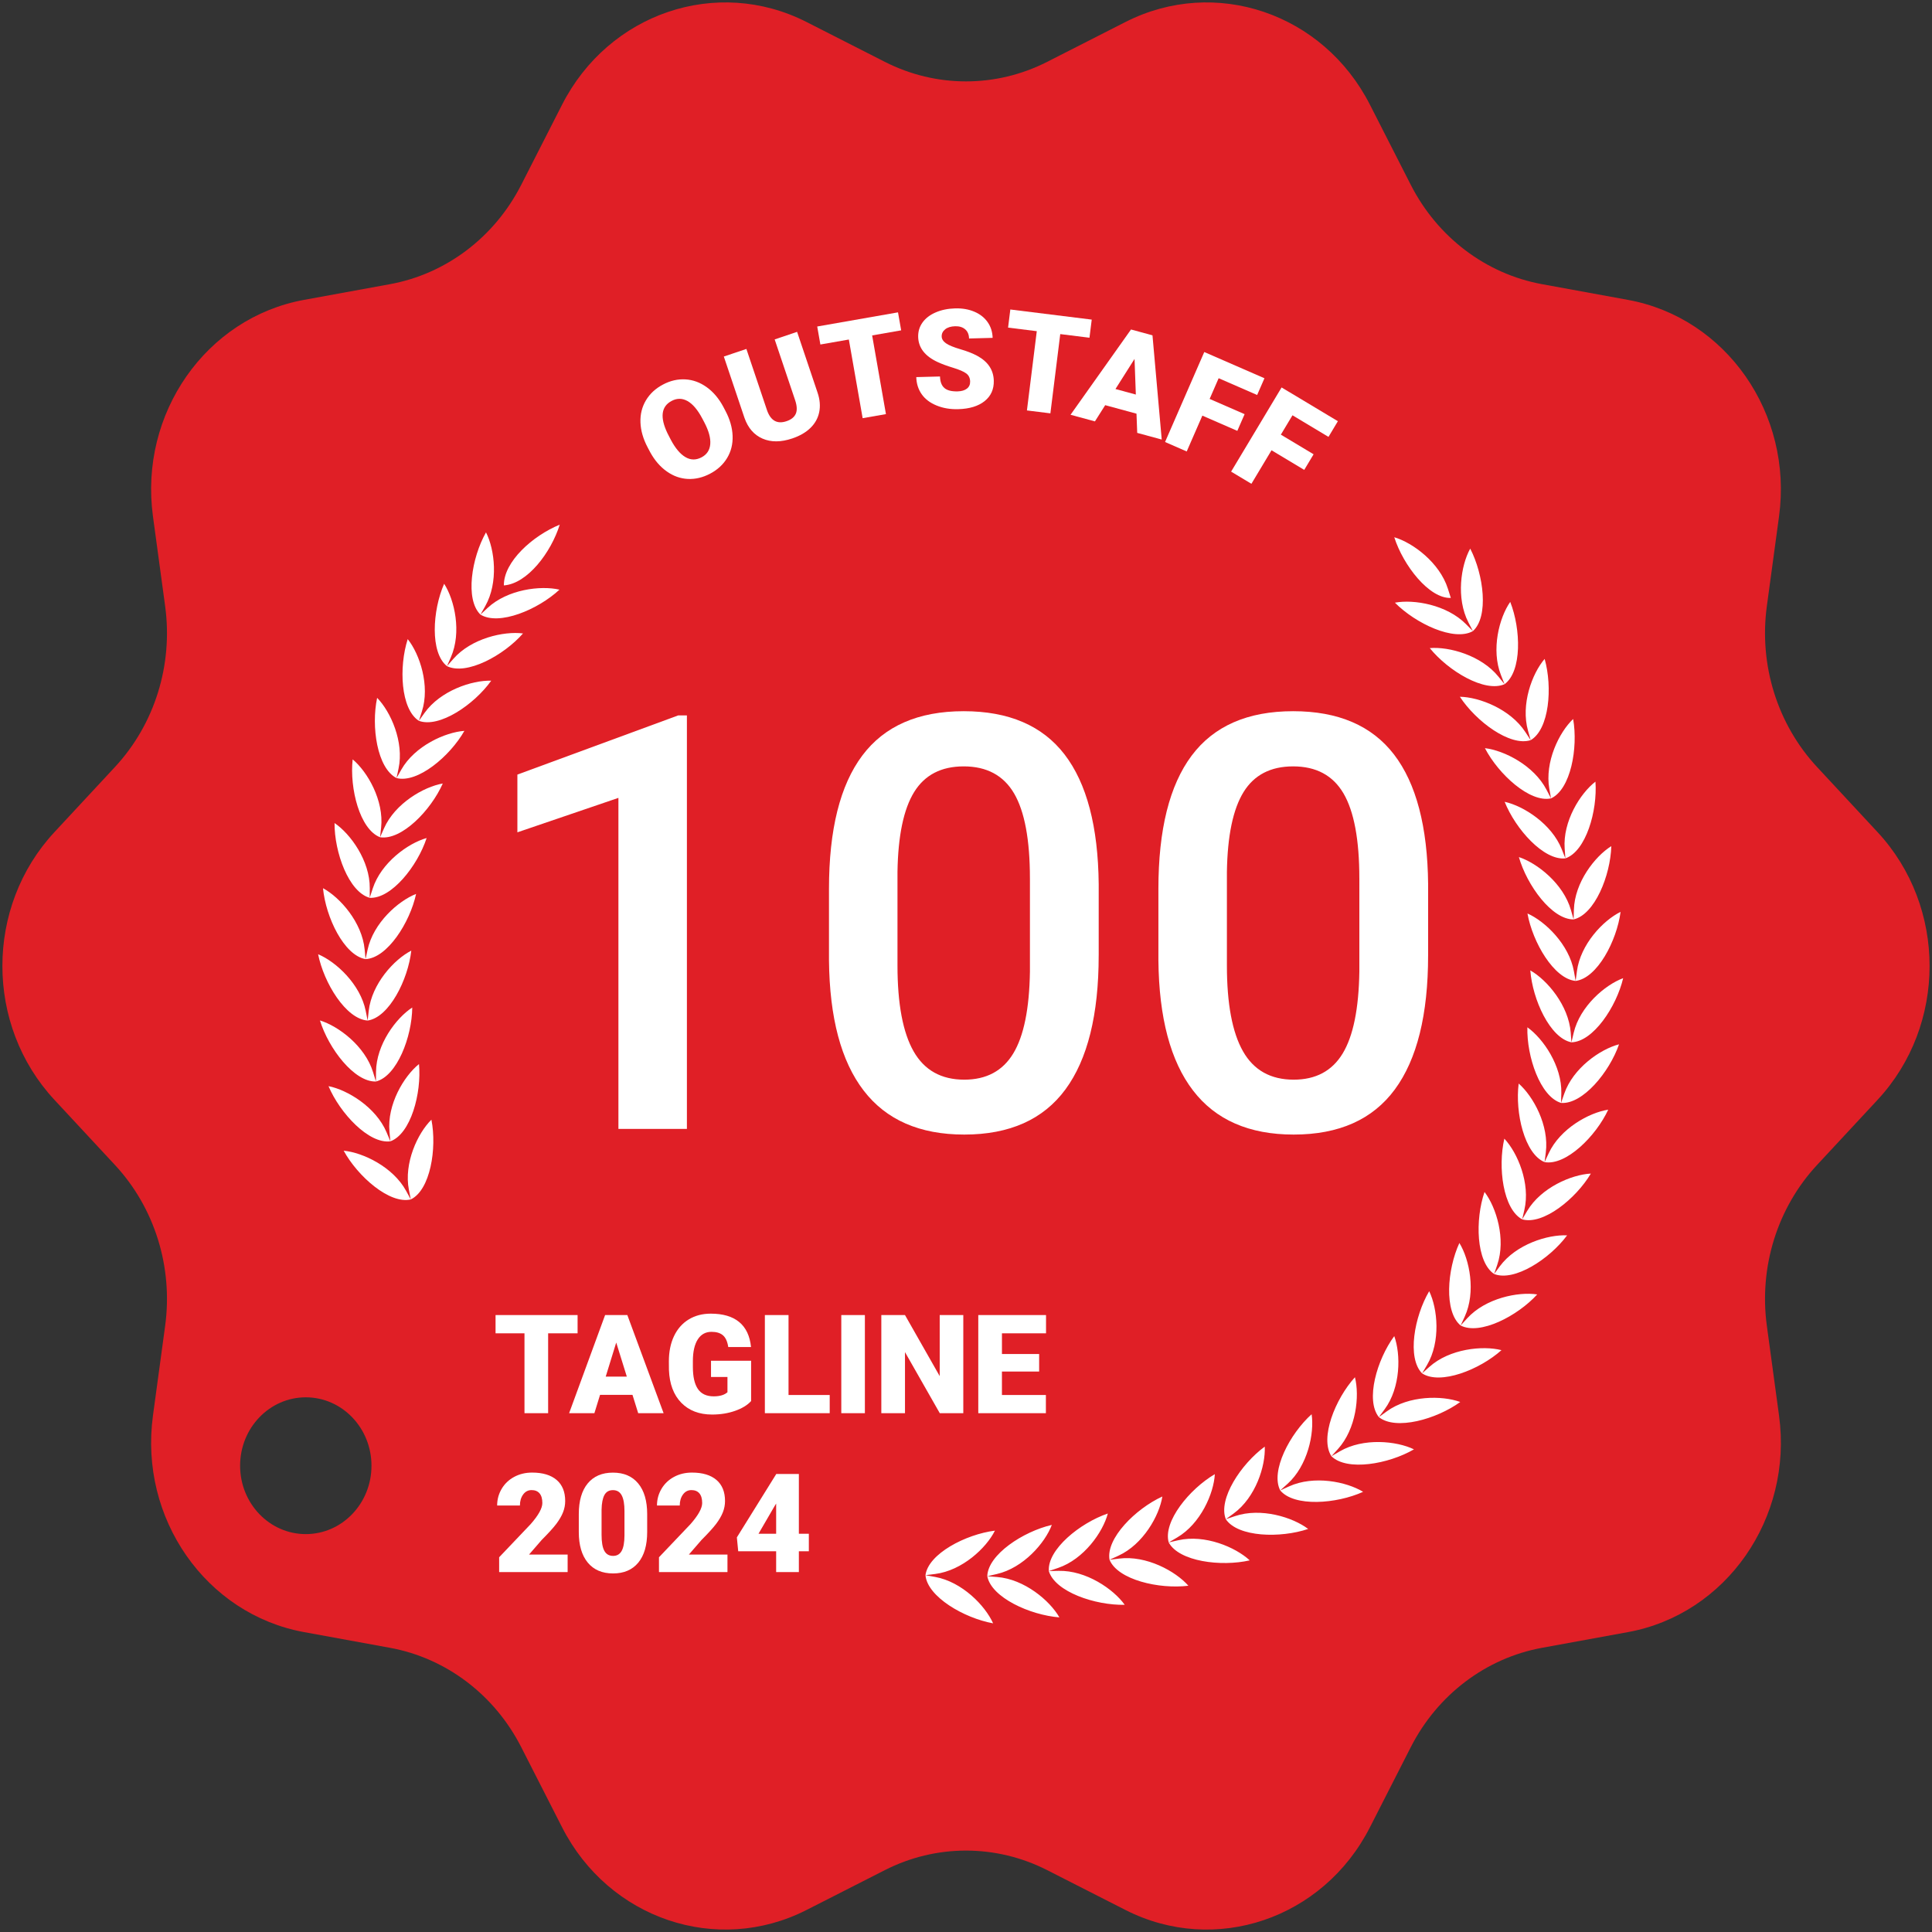 <?xml version="1.0" encoding="utf-8"?>
<!-- Generator: Adobe Illustrator 26.0.0, SVG Export Plug-In . SVG Version: 6.00 Build 0)  -->
<svg version="1.1" id="Layer_1" xmlns="http://www.w3.org/2000/svg" xmlns:xlink="http://www.w3.org/1999/xlink" x="0px" y="0px"
	 viewBox="0 0 140 140" style="enable-background:new 0 0 140 140;" xml:space="preserve">
<rect x="0" y="0" width="140" height="140" fill="#333333" stroke="none"/>
<style type="text/css">
	.st0{fill:#E01F26;}
	
		.st1{clip-path:url(#SVGID_00000109022949911231857020000002163612740618554298_);fill-rule:evenodd;clip-rule:evenodd;fill:#FFFFFF;}
	
		.st2{clip-path:url(#SVGID_00000031894964139348234710000016247588109995901058_);fill-rule:evenodd;clip-rule:evenodd;fill:#FFFFFF;}
	.st3{fill-rule:evenodd;clip-rule:evenodd;fill:#FFFFFF;}
	.st4{fill:#FFFFFF;}
	.st5{fill:none;}
	
		.st6{clip-path:url(#SVGID_00000067940414887429886830000016827696608326313634_);fill-rule:evenodd;clip-rule:evenodd;fill:#FFFFFF;}
	
		.st7{clip-path:url(#SVGID_00000114782872721691232670000012249633420915021959_);fill-rule:evenodd;clip-rule:evenodd;fill:#FFFFFF;}
	
		.st8{clip-path:url(#SVGID_00000085930811473641183180000017122648838021320363_);fill-rule:evenodd;clip-rule:evenodd;fill:#FFFFFF;}
	
		.st9{clip-path:url(#SVGID_00000170237887766055904440000013508543917636775080_);fill-rule:evenodd;clip-rule:evenodd;fill:#FFFFFF;}
</style>
<g>
	<path class="st0" d="M136.058,60.303l-4.39-4.725c-2.873-3.092-4.214-7.391-3.636-11.65l0.884-6.509
		c1.012-7.448-3.832-14.39-10.948-15.689l-6.219-1.136c-4.069-0.743-7.582-3.4-9.518-7.2l-2.96-5.807
		c-3.386-6.645-11.224-9.296-17.715-5.993l-5.673,2.887c-3.712,1.889-8.053,1.889-11.765,0l-5.673-2.887
		C51.954-1.709,44.116,0.942,40.73,7.587l-2.96,5.807c-1.936,3.8-5.449,6.457-9.518,7.2l-6.219,1.136
		c-7.116,1.3-11.96,8.241-10.949,15.689l0.884,6.509c0.579,4.259-0.763,8.558-3.636,11.65l-4.39,4.725
		c-5.024,5.406-5.024,13.987,0,19.393l4.39,4.725c2.873,3.092,4.214,7.39,3.636,11.65l-0.884,6.509
		c-1.012,7.448,3.832,14.39,10.949,15.689l6.219,1.136c4.069,0.743,7.582,3.4,9.518,7.2l2.96,5.807
		c3.386,6.645,11.224,9.296,17.715,5.993l5.673-2.887c3.712-1.889,8.053-1.889,11.765,0l5.673,2.887
		c6.491,3.304,14.329,0.652,17.715-5.993l2.96-5.807c1.936-3.8,5.449-6.457,9.518-7.2l6.219-1.136
		c7.116-1.3,11.96-8.241,10.948-15.689l-0.884-6.509c-0.579-4.259,0.763-8.558,3.636-11.65l4.39-4.725
		C141.081,74.29,141.081,65.71,136.058,60.303z M22.159,111.167c-2.629,0-4.76-2.219-4.76-4.956c0-2.737,2.131-4.956,4.76-4.956
		c2.629,0,4.76,2.219,4.76,4.956C26.919,108.948,24.788,111.167,22.159,111.167z"/>
	<g>
		<g>
			<g>
				<defs>
					<polygon id="SVGID_1_" points="70.103,122.531 66.02,113.781 71.103,108.947 94.52,29.781 126.02,34.781 121.937,122.197 					
						"/>
				</defs>
				<clipPath id="SVGID_00000071550010581469122960000014186644480218773174_">
					<use xlink:href="#SVGID_1_"  style="overflow:visible;"/>
				</clipPath>
				
					<path style="clip-path:url(#SVGID_00000071550010581469122960000014186644480218773174_);fill-rule:evenodd;clip-rule:evenodd;fill:#FFFFFF;" d="
					M106.732,45.733c-1.365,0.77-4.147-0.544-5.651-2.061c1.381-0.257,3.757,0.148,5.15,1.555L106.732,45.733l-0.326-0.632
					c-0.906-1.756-0.548-4.125,0.131-5.346C107.517,41.65,107.897,44.688,106.732,45.733L106.732,45.733z M47.918,106.85
					L47.918,106.85c0.556,0.34,0.732,1.062,0.394,1.613c-0.337,0.55-1.061,0.721-1.617,0.381c-0.556-0.34-0.732-1.062-0.394-1.612
					C46.639,106.681,47.363,106.51,47.918,106.85L47.918,106.85z M105.132,43.328L105.132,43.328l-0.215-0.676
					c-0.598-1.882-2.533-3.322-3.883-3.722C101.679,40.96,103.561,43.39,105.132,43.328L105.132,43.328z M78.67,27.127L78.67,27.127
					c0.658,1.427,3.68,1.999,5.783,1.652c-0.97-1.021-3.133-2.089-5.083-1.767L78.67,27.127L78.67,27.127z M44.712,106.276
					L44.712,106.276c-1.104,1.107-4.134,0.585-5.99-0.478c1.258-0.618,3.653-0.862,5.372,0.123L44.712,106.276
					c0.839-1.321-0.346-4.15-1.798-5.718c-0.324,1.36-0.03,3.742,1.314,5.196L44.712,106.276L44.712,106.276z M41.227,103.452
					L41.227,103.452c0.968-1.228,0.075-4.161-1.212-5.865c-0.46,1.319-0.409,3.717,0.784,5.296L41.227,103.452l-0.579-0.415
					c-1.612-1.151-4.02-1.149-5.335-0.662C37.052,103.619,40.017,104.442,41.227,103.452L41.227,103.452z M38.043,100.294
					L38.043,100.294c-1.306,0.863-4.174-0.253-5.779-1.665c1.359-0.353,3.756-0.112,5.245,1.194L38.043,100.294
					c1.088-1.124,0.495-4.13-0.613-5.953c-0.593,1.266-0.783,3.655,0.244,5.344L38.043,100.294L38.043,100.294z M35.193,96.835
					L35.193,96.835c1.197-1.009,0.911-4.057-0.009-5.98c-0.718,1.2-1.15,3.555-0.297,5.338L35.193,96.835l-0.485-0.521
					c-1.349-1.449-3.713-1.927-5.101-1.713C31.063,96.164,33.805,97.563,35.193,96.835L35.193,96.835z M32.705,93.109L32.705,93.109
					c-1.456,0.585-4.044-1.08-5.336-2.78c1.404-0.075,3.708,0.639,4.906,2.213L32.705,93.109c1.293-0.883,1.317-3.941,0.596-5.946
					c-0.835,1.121-1.504,3.419-0.836,5.278L32.705,93.109L32.705,93.109z M30.604,89.156L30.604,89.156
					c1.377-0.747,1.709-3.786,1.195-5.852c-0.945,1.03-1.843,3.25-1.366,5.163L30.604,89.156l-0.371-0.606
					c-1.032-1.688-3.254-2.627-4.659-2.693C26.687,87.677,29.095,89.592,30.604,89.156L30.604,89.156z M28.913,85.015L28.913,85.015
					c-1.546,0.282-3.75-1.864-4.676-3.785c1.393,0.207,3.509,1.364,4.367,3.144L28.913,85.015l-0.101-0.701
					c-0.281-1.952,0.837-4.068,1.882-4.997C30.997,81.422,30.359,84.41,28.913,85.015L28.913,85.015z M27.648,80.729
					c-1.568,0.125-3.545-2.229-4.271-4.233c1.365,0.346,3.356,1.709,4.029,3.565L27.648,80.729c1.501-0.458,2.439-3.363,2.35-5.488
					c-1.135,0.82-2.463,2.812-2.38,4.78L27.648,80.729L27.648,80.729L27.648,80.729z M26.821,76.34L26.821,76.34
					c-1.573-0.033-3.303-2.572-3.824-4.636c1.324,0.481,3.168,2.035,3.651,3.948L26.821,76.34c1.542-0.304,2.768-3.1,2.895-5.22
					c-1.213,0.7-2.735,2.548-2.852,4.513L26.821,76.34L26.821,76.34z M26.443,71.894L26.443,71.894
					c-1.563-0.19-3.029-2.888-3.339-4.993c1.27,0.61,2.948,2.341,3.235,4.291L26.443,71.894l0.112-0.698
					c0.316-1.943,2.019-3.626,3.297-4.203C29.512,69.09,28.007,71.746,26.443,71.894L26.443,71.894z M26.515,67.435L26.515,67.435
					l0.184-0.683c0.51-1.899,2.376-3.403,3.707-3.847C29.855,64.954,28.088,67.445,26.515,67.435l-0.031-0.708
					c-0.089-1.968-1.585-3.856-2.788-4.591C23.792,64.259,24.979,67.089,26.515,67.435L26.515,67.435z M27.039,63.008L27.039,63.008
					c-1.495-0.497-2.39-3.43-2.271-5.55c1.123,0.85,2.422,2.879,2.311,4.844L27.039,63.008c1.565,0.168,3.575-2.13,4.331-4.113
					c-1.37,0.308-3.379,1.616-4.08,3.454L27.039,63.008L27.039,63.008z M28.007,58.662L28.007,58.662l0.318-0.632
					c0.883-1.756,3.016-2.856,4.411-3.025C31.783,56.9,29.548,58.985,28.007,58.662l0.112-0.7c0.309-1.943-0.778-4.089-1.811-5.047
					C25.974,55.011,26.57,58.016,28.007,58.662L28.007,58.662z M29.412,54.435l0.38-0.596c1.056-1.658,3.291-2.537,4.698-2.565
					C33.349,53.063,30.913,54.912,29.412,54.435l0.181-0.684c0.504-1.901-0.361-4.145-1.292-5.201
					C27.757,50.602,28.045,53.65,29.412,54.435L29.412,54.435L29.412,54.435z M31.237,50.374L31.237,50.374
					c-1.281-0.918-1.26-3.977-0.511-5.962c0.819,1.144,1.454,3.461,0.76,5.301L31.237,50.374c1.447,0.625,4.059-0.969,5.374-2.634
					c-1.402-0.114-3.716,0.536-4.935,2.078L31.237,50.374L31.237,50.374z M33.465,46.52c-1.183-1.041-0.853-4.08,0.094-5.979
					c0.7,1.219,1.098,3.586,0.22,5.346L33.465,46.52c1.377,0.765,4.138-0.557,5.617-2.08c-1.384-0.254-3.754,0.16-5.125,1.572
					L33.465,46.52L33.465,46.52L33.465,46.52z M36.072,42.911L36.072,42.911c-1.071-1.154-0.436-4.142,0.7-5.935
					c0.574,1.282,0.73,3.676-0.321,5.337L36.072,42.911c1.294,0.899,4.177-0.139,5.803-1.504c-1.353-0.391-3.754-0.217-5.261,1.049
					L36.072,42.911L36.072,42.911z M39.034,39.584l0.586-0.398c1.628-1.107,4.036-1.039,5.343-0.516
					C43.206,39.866,40.231,40.609,39.034,39.584l0.437-0.555c1.215-1.546,1.301-3.942,0.859-5.275
					C39.02,35.423,38.084,38.329,39.034,39.584L39.034,39.584L39.034,39.584z M42.319,36.575c-0.819-1.343,0.406-4.14,1.881-5.668
					c0.304,1.37-0.024,3.743-1.389,5.158L42.319,36.575c1.089,1.137,4.125,0.697,5.995-0.315c-1.248-0.653-3.639-0.961-5.372-0.024
					L42.319,36.575L42.319,36.575L42.319,36.575z M45.894,33.91L45.894,33.91c-0.679-1.417,0.823-4.075,2.445-5.446
					c0.165,1.391-0.401,3.719-1.904,4.989L45.894,33.91c0.968,1.241,4.036,1.108,6.001,0.289c-1.178-0.774-3.526-1.32-5.346-0.562
					L45.894,33.91L45.894,33.91z M49.723,31.62L49.723,31.62c0.838,1.331,3.906,1.506,5.945,0.889
					c-1.093-0.888-3.377-1.667-5.265-1.095L49.723,31.62l0.584-0.4c1.625-1.112,2.424-3.369,2.4-4.769
					C50.954,27.651,49.19,30.142,49.723,31.62L49.723,31.62z M53.765,29.727L53.765,29.727c-0.381-1.522,1.628-3.823,3.495-4.841
					c-0.118,1.395-1.142,3.559-2.872,4.501L53.765,29.727l0.698-0.136c1.938-0.379,4.132,0.624,5.132,1.615
					C57.502,31.616,54.466,31.134,53.765,29.727L53.765,29.727L53.765,29.727z M57.982,28.25L57.982,28.25l0.708-0.066
					c1.968-0.182,4.051,1.036,4.945,2.122C61.511,30.503,58.537,29.719,57.982,28.25l0.655-0.275
					c1.817-0.764,3.056-2.812,3.315-4.188C59.989,24.612,57.756,26.698,57.982,28.25L57.982,28.25z M62.33,27.204L62.33,27.204
					c-0.068-1.565,2.366-3.415,4.402-4.039c-0.397,1.341-1.837,3.254-3.724,3.831L62.33,27.204c0.404,1.517,3.286,2.594,5.42,2.612
					c-0.781-1.17-2.731-2.59-4.709-2.606L62.33,27.204L62.33,27.204z M66.764,26.601L66.764,26.601
					c0.09-1.564,2.7-3.159,4.791-3.574c-0.531,1.294-2.157,3.05-4.095,3.436L66.764,26.601l0.707,0.077
					c1.968,0.214,3.766,1.82,4.425,3.063C69.773,29.509,67.012,28.148,66.764,26.601L66.764,26.601L66.764,26.601z M71.239,26.445
					l0.696,0.148c1.937,0.41,3.566,2.187,4.096,3.488C73.941,29.638,71.33,28.009,71.239,26.445l0.707-0.068
					c1.967-0.188,3.765-1.772,4.424-3.005C74.247,23.575,71.487,24.9,71.239,26.445L71.239,26.445L71.239,26.445z M75.71,26.74
					L75.71,26.74c0.403-1.511,3.285-2.552,5.42-2.541c-0.78,1.159-2.731,2.554-4.708,2.544L75.71,26.74l0.679,0.216
					c1.887,0.601,3.328,2.533,3.725,3.879C78.077,30.184,75.643,28.303,75.71,26.74L75.71,26.74z M49.869,109.433L49.869,109.433
					c-0.487,1.485,1.355,3.945,3.146,5.115c-0.02-1.401-0.89-3.643-2.549-4.726L49.869,109.433c0.797-1.346,3.859-1.576,5.915-0.995
					c-1.066,0.906-3.323,1.726-5.231,1.189L49.869,109.433L49.869,109.433z M53.97,111.254c0.656-1.42,3.677-1.955,5.781-1.584
					c-0.968,1.009-3.13,2.051-5.08,1.707L53.97,111.254l0.633,0.327c1.759,0.913,2.851,3.058,3.012,4.448
					C55.717,115.046,53.637,112.781,53.97,111.254L53.97,111.254L53.97,111.254z M58.232,112.655l0.71,0.052
					c1.973,0.148,4.017-1.107,4.877-2.209C61.69,110.338,58.74,111.176,58.232,112.655l0.663,0.262
					c1.84,0.732,3.143,2.757,3.446,4.127C60.352,116.255,58.055,114.209,58.232,112.655L58.232,112.655L58.232,112.655z
					 M62.611,113.622L62.611,113.622c0.356-1.524,3.204-2.652,5.338-2.707c-0.744,1.183-2.649,2.637-4.626,2.688L62.611,113.622
					l0.685,0.195c1.905,0.543,3.404,2.43,3.843,3.763C65.083,116.993,62.592,115.188,62.611,113.622L62.611,113.622L62.611,113.622z
					 M67.063,114.145c0.139,1.562,2.799,3.109,4.901,3.488c-0.571-1.283-2.252-3.011-4.2-3.362L67.063,114.145
					c0.2-1.552,2.917-2.962,5.033-3.229c-0.62,1.252-2.367,2.891-4.328,3.14L67.063,114.145L67.063,114.145L67.063,114.145z
					 M71.542,114.22c0.042-1.565,2.601-3.24,4.677-3.72c-0.489,1.309-2.061,3.116-3.985,3.56L71.542,114.22l0.709,0.056
					c1.973,0.152,3.82,1.704,4.517,2.925C74.639,117.036,71.838,115.761,71.542,114.22L71.542,114.22L71.542,114.22z
					 M76.003,113.846c0.45,1.504,3.364,2.492,5.498,2.444c-0.817-1.145-2.81-2.505-4.787-2.46L76.003,113.846l0.672-0.228
					c1.868-0.636,3.248-2.592,3.602-3.944C78.262,110.36,75.887,112.284,76.003,113.846L76.003,113.846L76.003,113.846z
					 M80.401,113.027l0.644-0.295c1.793-0.82,2.967-2.906,3.183-4.289C82.293,109.329,80.126,111.482,80.401,113.027l0.705-0.087
					c1.961-0.243,4.08,0.91,5.009,1.968C83.998,115.171,81,114.479,80.401,113.027L80.401,113.027L80.401,113.027z M84.689,111.77
					L84.689,111.77c0.744,1.385,3.794,1.773,5.871,1.3c-1.03-0.96-3.254-1.897-5.178-1.458L84.689,111.77
					c-0.428-1.51,1.508-3.871,3.342-4.947c-0.074,1.397-1.03,3.592-2.73,4.588L84.689,111.77L84.689,111.77z M88.827,110.088
					c0.879,1.305,3.95,1.385,5.968,0.706c-1.121-0.853-3.426-1.561-5.296-0.932L88.827,110.088l0.571-0.417
					c1.59-1.163,2.318-3.443,2.251-4.843C89.934,106.083,88.248,108.628,88.827,110.088L88.827,110.088L88.827,110.088z M92.77,108
					L92.77,108c1.007,1.21,4.069,0.982,6.006,0.104c-1.201-0.737-3.564-1.212-5.36-0.397L92.77,108
					c-0.723-1.396,0.696-4.1,2.275-5.52c0.208,1.387-0.286,3.731-1.748,5.047L92.77,108L92.77,108z M96.48,105.523
					c1.123,1.105,4.144,0.571,5.981-0.498c-1.268-0.613-3.666-0.849-5.369,0.142L96.48,105.523c-0.859-1.317,0.277-4.15,1.703-5.723
					c0.348,1.359,0.093,3.742-1.228,5.2L96.48,105.523L96.48,105.523L96.48,105.523z M99.918,102.689L99.918,102.689
					c1.228,0.986,4.178,0.152,5.897-1.096c-1.323-0.484-3.731-0.478-5.323,0.679L99.918,102.689
					c-0.988-1.225-0.144-4.161,1.115-5.87c0.482,1.319,0.47,3.717-0.695,5.3L99.918,102.689L99.918,102.689z M103.05,99.52
					c1.321,0.86,4.17-0.267,5.753-1.683c-1.365-0.349-3.759-0.101-5.225,1.211L103.05,99.52c-1.107-1.12-0.563-4.128,0.514-5.955
					c0.614,1.264,0.844,3.653-0.155,5.346L103.05,99.52L103.05,99.52L103.05,99.52z M105.843,96.051L105.843,96.051
					c1.4,0.724,4.119-0.684,5.549-2.252c-1.392-0.21-3.747,0.276-5.073,1.73L105.843,96.051c-1.214-1.004-0.978-4.053-0.091-5.979
					c0.738,1.197,1.209,3.551,0.387,5.336L105.843,96.051L105.843,96.051z M108.269,92.318l0.229-0.669
					c0.637-1.861-0.069-4.158-0.924-5.275C106.887,88.381,106.961,91.44,108.269,92.318l0.421-0.568
					c1.171-1.58,3.463-2.3,4.868-2.231C112.295,91.225,109.734,92.898,108.269,92.318L108.269,92.318L108.269,92.318z
					 M110.303,88.359c1.516,0.43,3.892-1.492,4.976-3.317c-1.404,0.071-3.61,1.019-4.614,2.708L110.303,88.359
					c-1.389-0.743-1.772-3.781-1.293-5.848c0.963,1.027,1.897,3.244,1.453,5.159L110.303,88.359L110.303,88.359L110.303,88.359z
					 M111.926,84.211c1.55,0.276,3.719-1.876,4.612-3.799c-1.389,0.211-3.487,1.375-4.314,3.159L111.926,84.211
					c-1.457-0.6-2.145-3.586-1.877-5.693c1.061,0.927,2.215,3.039,1.966,4.991L111.926,84.211L111.926,84.211L111.926,84.211z
					 M113.12,79.922L113.12,79.922c1.569,0.119,3.508-2.241,4.201-4.247c-1.36,0.351-3.328,1.72-3.97,3.578L113.12,79.922
					c-1.508-0.453-2.495-3.356-2.441-5.48c1.149,0.815,2.509,2.803,2.46,4.771L113.12,79.922L113.12,79.922z M113.873,75.53
					L113.873,75.53l-0.053-0.707c-0.15-1.964-1.703-3.807-2.928-4.504C111.053,72.44,112.327,75.231,113.873,75.53l0.162-0.688
					c0.451-1.915,2.269-3.476,3.585-3.96C117.134,72.947,115.445,75.491,113.873,75.53L113.873,75.53z M114.177,71.082
					c-1.568-0.142-3.117-2.794-3.491-4.888c1.288,0.57,3.019,2.248,3.366,4.19L114.177,71.082l0.092-0.702
					c0.254-1.951,1.905-3.687,3.164-4.302C117.158,68.184,115.737,70.886,114.177,71.082L114.177,71.082L114.177,71.082z
					 M114.03,66.624c1.531-0.352,2.671-3.184,2.731-5.309c-1.19,0.739-2.655,2.632-2.71,4.6L114.03,66.624l-0.195-0.682
					c-0.542-1.898-2.432-3.395-3.771-3.835C110.649,64.155,112.458,66.639,114.03,66.624L114.03,66.624L114.03,66.624L114.03,66.624
					z M113.433,62.2L113.433,62.2l-0.262-0.66c-0.731-1.835-2.763-3.136-4.138-3.439C109.822,60.081,111.871,62.372,113.433,62.2
					l-0.051-0.707c-0.143-1.965,1.121-3.997,2.23-4.852C115.766,58.762,114.92,61.696,113.433,62.2L113.433,62.2z M112.392,57.854
					c1.427-0.65,1.972-3.656,1.604-5.752c-1.016,0.961-2.068,3.112-1.727,5.054L112.392,57.854
					c-1.536,0.329-3.805-1.748-4.789-3.639c1.398,0.164,3.549,1.255,4.461,3.009L112.392,57.854L112.392,57.854L112.392,57.854z
					 M110.918,53.634c1.353-0.79,1.591-3.838,1.013-5.887c-0.913,1.06-1.741,3.305-1.205,5.205L110.918,53.634l-0.39-0.595
					c-1.084-1.655-3.333-2.526-4.74-2.549C106.958,52.275,109.424,54.115,110.918,53.634L110.918,53.634L110.918,53.634
					L110.918,53.634z M109.025,49.579c1.265-0.922,1.194-3.98,0.412-5.963c-0.801,1.146-1.397,3.466-0.672,5.302L109.025,49.579
					c-1.436,0.63-4.074-0.955-5.418-2.615c1.401-0.119,3.725,0.524,4.971,2.062L109.025,49.579L109.025,49.579z"/>
			</g>
			<g>
				<defs>
					<polygon id="SVGID_00000130631328274877354150000007089735070859212197_" points="24.534,86.93 30.294,88.143 32.922,82.888 
						46.819,42.614 36.932,42.157 34.457,29.211 26.145,45.521 18.039,82.417 					"/>
				</defs>
				<clipPath id="SVGID_00000124845223048451975360000001018963152323119015_">
					<use xlink:href="#SVGID_00000130631328274877354150000007089735070859212197_"  style="overflow:visible;"/>
				</clipPath>
				
					<path style="clip-path:url(#SVGID_00000124845223048451975360000001018963152323119015_);fill-rule:evenodd;clip-rule:evenodd;fill:#FFFFFF;" d="
					M99.47,37.273c-1.128,1.087-4.151,0.512-5.988-0.581c1.272-0.595,3.674-0.798,5.375,0.216L99.47,37.273l-0.474-0.53
					c-1.317-1.473-1.563-3.857-1.211-5.209C99.207,33.124,100.336,35.97,99.47,37.273L99.47,37.273z M57.832,111.171L57.832,111.171
					c0.623,0.19,0.974,0.845,0.785,1.463c-0.189,0.617-0.847,0.964-1.47,0.774s-0.974-0.845-0.785-1.462
					C56.551,111.327,57.209,110.98,57.832,111.171L57.832,111.171z M97.318,35.346L97.318,35.346l-0.378-0.6
					c-1.05-1.672-3.284-2.582-4.691-2.631C93.382,33.918,95.813,35.8,97.318,35.346L97.318,35.346z M67.643,26.286L67.643,26.286
					c0.994,1.217,4.063,1.014,6.013,0.152C72.461,25.693,70.1,25.199,68.292,26L67.643,26.286L67.643,26.286z M54.585,111.417
					L54.585,111.417c-0.791,1.348-3.856,1.601-5.919,1.037c1.063-0.914,3.321-1.749,5.232-1.226L54.585,111.417
					c0.481-1.489-1.374-3.931-3.173-5.086c0.027,1.398,0.908,3.631,2.573,4.701L54.585,111.417L54.585,111.417z M50.503,109.556
					L50.503,109.556c0.63-1.431-0.969-4.047-2.642-5.375c-0.115,1.392,0.535,3.701,2.085,4.931L50.503,109.556l-0.665-0.257
					c-1.849-0.711-4.18-0.106-5.331,0.695C46.503,110.762,49.579,110.818,50.503,109.556L50.503,109.556z M46.63,107.296
					L46.63,107.296c-1.049,1.162-4.104,0.8-6.012-0.165c1.227-0.682,3.608-1.049,5.376-0.158L46.63,107.296
					c0.772-1.361-0.555-4.123-2.084-5.61c-0.257,1.374,0.157,3.735,1.574,5.113L46.63,107.296L46.63,107.296z M43.004,104.661
					L43.004,104.661c0.906-1.277-0.134-4.155-1.506-5.788c-0.394,1.341-0.223,3.73,1.049,5.243L43.004,104.661l-0.6-0.383
					c-1.669-1.065-4.077-0.936-5.367-0.381C38.838,105.045,41.842,105.713,43.004,104.661L43.004,104.661z M39.663,101.677
					L39.663,101.677c-1.263,0.931-4.185-0.033-5.862-1.356c1.34-0.424,3.75-0.31,5.304,0.914L39.663,101.677
					c1.031-1.178,0.288-4.146-0.912-5.906c-0.528,1.294-0.6,3.687,0.512,5.319L39.663,101.677L39.663,101.677z M36.639,98.375
					L36.639,98.375c1.146-1.068,0.707-4.093-0.308-5.964c-0.657,1.233-0.971,3.608-0.029,5.341L36.639,98.375l-0.511-0.493
					c-1.421-1.375-3.808-1.729-5.185-1.44C32.477,97.924,35.288,99.175,36.639,98.375L36.639,98.375z M33.965,94.79L33.965,94.79
					c-1.426,0.66-4.097-0.865-5.474-2.494c1.4-0.148,3.739,0.442,5.015,1.951L33.965,94.79l-0.274-0.654
					c-0.761-1.82-0.208-4.148,0.571-5.309C35.083,90.789,35.214,93.841,33.965,94.79L33.965,94.79z M31.667,90.957
					c-1.487,0.514-3.99-1.27-5.195-3.028c1.408-0.007,3.677,0.814,4.793,2.443L31.667,90.957c1.339-0.819,1.519-3.867,0.901-5.901
					c-0.893,1.078-1.68,3.339-1.107,5.224L31.667,90.957L31.667,90.957L31.667,90.957z M29.767,86.915L29.767,86.915
					c-1.531,0.362-3.842-1.663-4.863-3.531c1.402,0.134,3.577,1.177,4.523,2.908L29.767,86.915c1.416-0.68,1.904-3.694,1.495-5.779
					c-0.999,0.982-2.01,3.152-1.631,5.084L29.767,86.915L29.767,86.915z M28.288,82.704L28.288,82.704
					c-1.561,0.207-3.655-2.038-4.483-3.998c1.382,0.273,3.44,1.529,4.207,3.345L28.288,82.704l-0.066-0.704
					c-0.181-1.96,1.047-4.016,2.14-4.894C30.557,79.221,29.766,82.17,28.288,82.704L28.288,82.704z M27.241,78.37L27.241,78.37
					l0.007-0.708c0.018-1.966,1.448-3.889,2.625-4.653C29.854,75.132,28.767,77.986,27.241,78.37l-0.208-0.678
					c-0.579-1.883-2.5-3.336-3.848-3.747C23.81,75.977,25.668,78.419,27.241,78.37L27.241,78.37z M26.641,73.953L26.641,73.953
					c-1.572-0.107-3.173-2.722-3.589-4.805c1.3,0.542,3.066,2.181,3.45,4.111L26.641,73.953c1.558-0.229,2.928-2.958,3.163-5.067
					c-1.249,0.641-2.867,2.41-3.085,4.365L26.641,73.953L26.641,73.953z M26.49,69.502L26.49,69.502l0.149-0.692
					c0.415-1.921,2.205-3.52,3.513-4.033C29.704,66.851,28.063,69.429,26.49,69.502l-0.067-0.706
					c-0.187-1.958-1.778-3.764-3.017-4.433C23.607,66.477,24.936,69.237,26.49,69.502L26.49,69.502z M26.791,65.059l0.218-0.672
					c0.607-1.87,2.551-3.281,3.906-3.66C30.259,62.744,28.364,65.144,26.791,65.059l0.004-0.707
					c0.012-1.967-1.388-3.922-2.553-4.712C24.229,61.762,25.271,64.641,26.791,65.059L26.791,65.059L26.791,65.059z M27.542,60.67
					L27.542,60.67c-1.47-0.568-2.216-3.534-1.987-5.644c1.079,0.902,2.275,2.986,2.063,4.942L27.542,60.67
					c1.557,0.242,3.687-1.955,4.543-3.895c-1.386,0.241-3.463,1.449-4.257,3.248L27.542,60.67L27.542,60.67z M28.734,56.381
					c-1.406-0.712-1.847-3.737-1.405-5.812c0.983,1.005,1.961,3.197,1.552,5.12L28.734,56.381c1.524,0.396,3.867-1.575,4.917-3.42
					c-1.404,0.101-3.594,1.095-4.568,2.805L28.734,56.381L28.734,56.381L28.734,56.381z M30.354,52.234L30.354,52.234
					c-1.326-0.849-1.459-3.901-0.809-5.921c0.876,1.098,1.628,3.376,1.026,5.247L30.354,52.234c1.478,0.547,4.009-1.18,5.242-2.909
					c-1.408-0.04-3.689,0.73-4.831,2.333L30.354,52.234L30.354,52.234z M32.389,48.271l0.467-0.532
					c1.299-1.48,3.647-2.017,5.044-1.837C36.498,47.499,33.804,48.964,32.389,48.271l0.284-0.647
					c0.789-1.801,0.273-4.142-0.489-5.322C31.332,44.246,31.155,47.295,32.389,48.271L32.389,48.271L32.389,48.271z M34.815,44.535
					c-1.129-1.095-0.644-4.11,0.402-5.958c0.637,1.25,0.914,3.63-0.053,5.342L34.815,44.535c1.339,0.828,4.169-0.358,5.726-1.806
					c-1.372-0.319-3.764-0.019-5.207,1.322L34.815,44.535L34.815,44.535L34.815,44.535z M37.609,41.061L37.609,41.061
					c-1.013-1.202-0.224-4.151,1.003-5.885c0.508,1.306,0.543,3.701-0.594,5.307L37.609,41.061c1.248,0.959,4.185,0.062,5.882-1.223
					c-1.334-0.454-3.744-0.395-5.317,0.794L37.609,41.061L37.609,41.061z M40.743,37.885L40.743,37.885
					c1.145,1.079,4.159,0.48,5.978-0.628c-1.281-0.586-3.687-0.769-5.372,0.258L40.743,37.885l0.465-0.534
					c1.295-1.484,1.503-3.869,1.129-5.218C40.941,33.734,39.856,36.588,40.743,37.885L40.743,37.885z M44.182,35.04L44.182,35.04
					c-0.75-1.378,0.619-4.109,2.172-5.562c0.235,1.38-0.215,3.731-1.653,5.077L44.182,35.04l0.641-0.306
					c1.781-0.853,4.157-0.431,5.373,0.279C48.273,35.933,45.213,36.226,44.182,35.04L44.182,35.04L44.182,35.04z M47.895,32.554
					L47.895,32.554l0.669-0.242c1.86-0.669,4.181-0.011,5.319,0.816C51.876,33.852,48.8,33.837,47.895,32.554l0.565-0.43
					c1.568-1.195,2.254-3.488,2.16-4.884C48.927,28.53,47.288,31.108,47.895,32.554L47.895,32.554z M51.842,30.453L51.842,30.453
					c-0.458-1.498,1.436-3.898,3.251-5.013c-0.048,1.397-0.964,3.61-2.646,4.642L51.842,30.453c0.771,1.368,3.831,1.689,5.902,1.171
					c-1.049-0.937-3.292-1.824-5.211-1.344L51.842,30.453L51.842,30.453z M55.984,28.758L55.984,28.758
					c-0.304-1.536,1.824-3.734,3.743-4.66c-0.19,1.385-1.325,3.493-3.104,4.351L55.984,28.758l0.704-0.103
					c1.959-0.286,4.102,0.819,5.051,1.857C59.625,30.82,56.612,30.195,55.984,28.758L55.984,28.758L55.984,28.758z M60.278,27.487
					l0.711-0.031c1.978-0.088,4,1.225,4.839,2.352C63.693,29.902,60.757,28.979,60.278,27.487l0.668-0.243
					c1.858-0.675,3.202-2.659,3.531-4.017C62.471,23.956,60.131,25.93,60.278,27.487L60.278,27.487L60.278,27.487z M64.68,26.653
					L64.68,26.653c0.012-1.564,2.541-3.293,4.611-3.817c-0.465,1.317-2.004,3.156-3.921,3.642L64.68,26.653l0.712,0.039
					c1.978,0.11,3.856,1.619,4.578,2.822C67.834,29.395,65.006,28.184,64.68,26.653L64.68,26.653z M60.368,113.183L60.368,113.183
					c-0.099,1.56,2.3,3.48,4.326,4.164c-0.37-1.351-1.773-3.304-3.651-3.937L60.368,113.183c0.434-1.503,3.341-2.492,5.478-2.445
					c-0.805,1.144-2.785,2.503-4.766,2.461L60.368,113.183L60.368,113.183z M64.794,113.918c0.279-1.539,3.07-2.814,5.2-2.981
					c-0.684,1.219-2.517,2.77-4.49,2.924L64.794,113.918l0.695,0.158c1.931,0.443,3.525,2.246,4.03,3.552
					C67.434,117.152,64.853,115.48,64.794,113.918L64.794,113.918L64.794,113.918z M69.27,114.208l0.701-0.127
					c1.947-0.351,3.612-2.077,4.169-3.36C72.039,111.099,69.393,112.648,69.27,114.208l0.707,0.088
					c1.965,0.248,3.734,1.882,4.369,3.133C72.224,117.162,69.488,115.757,69.27,114.208L69.27,114.208L69.27,114.208z
					 M73.752,114.047L73.752,114.047c-0.036-1.564,2.438-3.37,4.49-3.957c-0.424,1.332-1.904,3.217-3.806,3.761L73.752,114.047
					l0.712,0.017c1.981,0.049,3.904,1.5,4.663,2.681C76.99,116.692,74.126,115.568,73.752,114.047L73.752,114.047L73.752,114.047z
					 M78.194,113.439c0.526,1.477,3.488,2.31,5.619,2.149c-0.874-1.1-2.934-2.351-4.908-2.203L78.194,113.439
					c-0.195-1.553,2.083-3.598,4.064-4.387c-0.287,1.368-1.568,3.391-3.404,4.124L78.194,113.439L78.194,113.439L78.194,113.439z
					 M82.549,112.391c-0.351-1.526,1.707-3.788,3.597-4.772c-0.146,1.39-1.216,3.533-2.966,4.444L82.549,112.391l0.701-0.123
					c1.949-0.347,4.125,0.693,5.105,1.701C86.252,114.341,83.221,113.808,82.549,112.391L82.549,112.391L82.549,112.391z
					 M86.774,110.912c0.812,1.344,3.881,1.57,5.935,0.989c-1.078-0.904-3.347-1.721-5.25-1.183L86.774,110.912l0.593-0.389
					c1.649-1.084,2.495-3.323,2.499-4.72C88.088,106.971,86.27,109.428,86.774,110.912L86.774,110.912L86.774,110.912z
					 M90.826,109.017l0.55-0.447c1.531-1.243,2.145-3.556,2.008-4.949C91.732,104.964,90.174,107.59,90.826,109.017l0.661-0.261
					c1.838-0.727,4.178-0.141,5.342,0.651C94.845,110.192,91.771,110.273,90.826,109.017L90.826,109.017L90.826,109.017z
					 M94.664,106.727L94.664,106.727c1.067,1.154,4.117,0.766,6.01-0.212c-1.238-0.672-3.625-1.022-5.378-0.115L94.664,106.727
					c-0.793-1.355,0.491-4.126,1.997-5.626c0.278,1.371-0.098,3.736-1.494,5.125L94.664,106.727L94.664,106.727z M98.249,104.062
					c1.178,1.043,4.171,0.352,5.955-0.811c-1.299-0.546-3.708-0.654-5.361,0.424L98.249,104.062l0.448-0.547
					c1.248-1.524,1.382-3.913,0.967-5.252C98.317,99.907,97.322,102.794,98.249,104.062L98.249,104.062L98.249,104.062z
					 M101.543,101.053L101.543,101.053c1.278,0.92,4.185-0.068,5.841-1.403c-1.347-0.413-3.754-0.281-5.289,0.957L101.543,101.053
					c-1.049-1.17-0.352-4.144,0.82-5.914c0.549,1.291,0.657,3.684-0.429,5.324L101.543,101.053L101.543,101.053z M104.515,97.727
					c1.364,0.789,4.155-0.485,5.666-1.979c-1.381-0.276-3.762,0.096-5.163,1.482L104.515,97.727
					c-1.162-1.059-0.771-4.087,0.216-5.967c0.677,1.229,1.027,3.599,0.113,5.341L104.515,97.727L104.515,97.727L104.515,97.727z
					 M107.134,94.121L107.134,94.121c1.436,0.648,4.083-0.899,5.434-2.538c-1.402-0.138-3.732,0.472-4.983,1.99L107.134,94.121
					c-1.263-0.939-1.181-3.993-0.39-5.962c0.797,1.156,1.386,3.481,0.654,5.305L107.134,94.121L107.134,94.121z M109.372,90.269
					c1.494,0.502,3.97-1.302,5.148-3.07c-1.409,0.004-3.664,0.844-4.755,2.481L109.372,90.269c-1.352-0.808-1.579-3.855-0.993-5.894
					c0.911,1.07,1.732,3.325,1.188,5.215L109.372,90.269L109.372,90.269L109.372,90.269z M111.208,86.212L111.208,86.212
					c1.537,0.35,3.816-1.693,4.809-3.57c-1.4,0.145-3.558,1.206-4.478,2.945L111.208,86.212c-1.426-0.668-1.962-3.679-1.585-5.766
					c1.014,0.974,2.06,3.135,1.711,5.069L111.208,86.212L111.208,86.212z M112.622,81.99l0.054-0.705
					c0.151-1.961-1.108-4.008-2.215-4.876C110.298,78.525,111.135,81.467,112.622,81.99l0.265-0.655
					c0.738-1.823,2.777-3.094,4.154-3.378C116.246,79.923,114.185,82.185,112.622,81.99L112.622,81.99L112.622,81.99z M113.6,77.648
					c1.575,0.036,3.395-2.419,3.987-4.457c-1.341,0.421-3.24,1.89-3.789,3.777L113.6,77.648c-1.531-0.372-2.663-3.217-2.716-5.338
					c1.19,0.753,2.649,2.665,2.698,4.631L113.6,77.648L113.6,77.648L113.6,77.648z M114.133,73.226
					c1.57-0.121,3.131-2.747,3.514-4.833c-1.292,0.552-3.031,2.205-3.386,4.139L114.133,73.226c-1.56-0.216-2.974-2.934-3.242-5.041
					c1.259,0.631,2.905,2.388,3.153,4.34L114.133,73.226L114.133,73.226L114.133,73.226z M114.214,68.774L114.214,68.774
					c1.549-0.278,2.835-3.048,3.004-5.164c-1.228,0.68-2.791,2.499-2.947,4.458L114.214,68.774
					c-1.574-0.061-3.256-2.624-3.735-4.694c1.316,0.501,3.131,2.085,3.576,4.003L114.214,68.774L114.214,68.774z M113.844,64.334
					L113.844,64.334l-0.229-0.671c-0.637-1.864-2.602-3.259-3.963-3.627C110.34,62.048,112.272,64.432,113.844,64.334l-0.015-0.707
					c-0.043-1.967,1.327-3.933,2.479-4.732C116.354,61.017,115.356,63.903,113.844,64.334L113.844,64.334z M113.025,59.951
					c-1.553,0.255-3.717-1.924-4.604-3.858c1.39,0.229,3.486,1.421,4.308,3.214L113.025,59.951l-0.087-0.702
					c-0.242-1.953,0.921-4.046,1.986-4.957C115.185,56.399,114.486,59.371,113.025,59.951L113.025,59.951L113.025,59.951z
					 M111.766,55.672c1.394-0.724,1.789-3.752,1.315-5.823c-0.967,1.013-1.911,3.213-1.472,5.132L111.766,55.672l-0.36-0.612
					c-0.999-1.701-3.205-2.678-4.611-2.769C107.875,54.128,110.247,56.08,111.766,55.672L111.766,55.672L111.766,55.672
					L111.766,55.672z M110.08,51.538L110.08,51.538l-0.419-0.574c-1.167-1.593-3.46-2.344-4.867-2.294
					C106.053,50.391,108.611,52.096,110.08,51.538l-0.227-0.672c-0.631-1.866,0.085-4.15,0.944-5.255
					C111.478,47.626,111.394,50.679,110.08,51.538L110.08,51.538z M107.985,47.592c1.219-0.986,0.994-4.033,0.113-5.971
					c-0.743,1.185-1.223,3.53-0.406,5.325L107.985,47.592c-1.404,0.704-4.121-0.739-5.548-2.324
					c1.394-0.191,3.751,0.327,5.072,1.796L107.985,47.592L107.985,47.592L107.985,47.592z M105.5,43.875
					c1.112-1.104,0.58-4.114-0.494-5.953c-0.619,1.254-0.858,3.635,0.136,5.341L105.5,43.875l-0.526-0.478
					c-1.464-1.331-3.86-1.611-5.227-1.281C101.327,43.551,104.174,44.715,105.5,43.875L105.5,43.875L105.5,43.875L105.5,43.875z
					 M102.652,40.423c0.994-1.209,0.159-4.152-1.094-5.876c-0.488,1.31-0.485,3.705,0.677,5.302L102.652,40.423
					c-1.232,0.969-4.184,0.095-5.9-1.175c1.327-0.466,3.738-0.425,5.329,0.752L102.652,40.423L102.652,40.423z"/>
			</g>
			<g>
				<path class="st3" d="M36.512,42.418c-0.016-1.713,2.089-3.597,4.046-4.398l0.005-0.005c0,0.001-0.001,0.003-0.001,0.004
					l0.002-0.001l-0.004,0.005c-0.636,2.017-2.338,4.272-4.046,4.398l-0.003,0.003l0-0.002l-0.003,0L36.512,42.418z"/>
			</g>
		</g>
		<g>
			<g>
				<path class="st4" d="M41.855,96.617h-2.135v5.788h-1.714v-5.788h-2.096v-1.323h5.944V96.617z"/>
				<path class="st4" d="M45.832,101.077h-2.35l-0.41,1.328H41.24l2.608-7.111h1.611l2.628,7.111h-1.841L45.832,101.077z
					 M43.893,99.753h1.528l-0.767-2.467L43.893,99.753z"/>
				<path class="st4" d="M54.428,101.526c-0.264,0.293-0.649,0.529-1.157,0.708s-1.065,0.269-1.671,0.269
					c-0.931,0-1.675-0.285-2.232-0.854c-0.557-0.57-0.854-1.363-0.894-2.379l-0.005-0.615c0-0.7,0.124-1.312,0.371-1.834
					c0.248-0.522,0.602-0.925,1.062-1.207c0.461-0.281,0.994-0.422,1.6-0.422c0.886,0,1.573,0.202,2.063,0.607
					s0.776,1.011,0.857,1.814h-1.65c-0.059-0.396-0.186-0.68-0.382-0.85c-0.195-0.169-0.472-0.254-0.83-0.254
					c-0.43,0-0.762,0.183-0.996,0.547c-0.234,0.365-0.354,0.886-0.356,1.563v0.43c0,0.71,0.121,1.243,0.363,1.6
					c0.243,0.356,0.625,0.535,1.146,0.535c0.446,0,0.778-0.1,0.997-0.298v-1.104h-1.192v-1.177h2.906V101.526z"/>
				<path class="st4" d="M57.14,101.087h2.984v1.318h-4.699v-7.111h1.715V101.087z"/>
				<path class="st4" d="M62.673,102.405h-1.71v-7.111h1.71V102.405z"/>
				<path class="st4" d="M69.804,102.405H68.1l-2.521-4.425v4.425h-1.715v-7.111h1.715l2.516,4.425v-4.425h1.709V102.405z"/>
				<path class="st4" d="M75.3,99.387h-2.696v1.7h3.185v1.318h-4.899v-7.111h4.909v1.323h-3.194v1.5H75.3V99.387z"/>
				<path class="st4" d="M41.131,113.919H36.17v-1.074l2.285-2.402c0.563-0.642,0.845-1.15,0.845-1.528
					c0-0.306-0.066-0.539-0.2-0.698s-0.327-0.239-0.581-0.239c-0.251,0-0.454,0.106-0.61,0.319
					c-0.156,0.214-0.234,0.479-0.234,0.799h-1.65c0-0.437,0.109-0.839,0.327-1.209c0.218-0.369,0.521-0.658,0.908-0.866
					s0.82-0.312,1.299-0.312c0.769,0,1.359,0.178,1.775,0.532c0.414,0.354,0.622,0.864,0.622,1.528c0,0.28-0.052,0.553-0.156,0.817
					c-0.104,0.266-0.267,0.544-0.485,0.836c-0.221,0.291-0.574,0.681-1.062,1.169l-0.918,1.06h2.798V113.919z"/>
				<path class="st4" d="M46.897,111.014c0,0.96-0.216,1.701-0.646,2.222c-0.432,0.521-1.04,0.781-1.824,0.781
					c-0.791,0-1.403-0.262-1.836-0.786s-0.649-1.263-0.649-2.217v-1.299c0-0.96,0.216-1.701,0.647-2.222
					c0.431-0.521,1.04-0.781,1.828-0.781s1.398,0.262,1.831,0.786s0.649,1.265,0.649,2.222V111.014z M45.252,109.505
					c0-0.511-0.066-0.893-0.2-1.145c-0.134-0.253-0.345-0.379-0.635-0.379c-0.283,0-0.489,0.117-0.617,0.352
					c-0.129,0.234-0.198,0.589-0.208,1.064v1.816c0,0.53,0.066,0.919,0.2,1.164c0.134,0.246,0.345,0.369,0.635,0.369
					c0.28,0,0.486-0.119,0.62-0.359c0.134-0.238,0.202-0.614,0.205-1.125V109.505z"/>
				<path class="st4" d="M52.713,113.919h-4.961v-1.074l2.285-2.402c0.563-0.642,0.845-1.15,0.845-1.528
					c0-0.306-0.066-0.539-0.2-0.698s-0.327-0.239-0.581-0.239c-0.251,0-0.454,0.106-0.61,0.319
					c-0.156,0.214-0.234,0.479-0.234,0.799h-1.65c0-0.437,0.109-0.839,0.327-1.209c0.218-0.369,0.521-0.658,0.908-0.866
					s0.82-0.312,1.299-0.312c0.769,0,1.359,0.178,1.775,0.532c0.414,0.354,0.622,0.864,0.622,1.528c0,0.28-0.052,0.553-0.156,0.817
					c-0.104,0.266-0.267,0.544-0.485,0.836c-0.221,0.291-0.574,0.681-1.062,1.169l-0.918,1.06h2.798V113.919z"/>
				<path class="st4" d="M57.889,111.141h0.723v1.27h-0.723v1.509h-1.646v-1.509h-2.749l-0.098-1.006l2.847-4.58v-0.015h1.646
					V111.141z M54.964,111.141h1.279v-2.188l-0.103,0.166L54.964,111.141z"/>
			</g>
		</g>
		<g>
			<circle class="st5" cx="70.357" cy="70" r="40.407"/>
			<path class="st4" d="M52.568,29.772c0.324,0.613,0.497,1.216,0.519,1.809c0.022,0.593-0.109,1.125-0.394,1.602
				s-0.694,0.855-1.23,1.138c-0.535,0.284-1.075,0.411-1.619,0.385c-0.545-0.027-1.055-0.209-1.527-0.545
				c-0.475-0.335-0.873-0.796-1.197-1.383l-0.188-0.355c-0.325-0.616-0.5-1.218-0.522-1.809c-0.022-0.59,0.11-1.124,0.396-1.604
				s0.698-0.861,1.237-1.145c0.532-0.282,1.074-0.406,1.626-0.373c0.552,0.032,1.066,0.222,1.545,0.567
				c0.479,0.345,0.88,0.82,1.202,1.423L52.568,29.772z M50.888,30.322c-0.33-0.625-0.686-1.043-1.064-1.258
				c-0.38-0.214-0.765-0.218-1.153-0.013c-0.76,0.401-0.86,1.185-0.302,2.347l0.239,0.465c0.326,0.615,0.679,1.036,1.058,1.259
				c0.379,0.225,0.771,0.229,1.174,0.016c0.383-0.202,0.592-0.521,0.628-0.956c0.035-0.435-0.106-0.957-0.427-1.569L50.888,30.322z"
				/>
			<path class="st4" d="M57.761,24.047l1.485,4.412c0.169,0.5,0.207,0.969,0.117,1.405c-0.09,0.438-0.301,0.819-0.635,1.145
				s-0.772,0.579-1.315,0.762c-0.82,0.276-1.539,0.282-2.154,0.014c-0.616-0.267-1.053-0.769-1.312-1.505l-1.496-4.444l1.635-0.55
				l1.507,4.477c0.267,0.729,0.733,0.984,1.399,0.759c0.337-0.112,0.561-0.29,0.671-0.533c0.11-0.244,0.095-0.574-0.045-0.991
				l-1.482-4.402L57.761,24.047z"/>
			<path class="st4" d="M65.302,23.938l-2.103,0.368l1,5.702l-1.688,0.295l-1-5.7l-2.063,0.361l-0.229-1.304l5.854-1.026
				L65.302,23.938z"/>
			<path class="st4" d="M70.299,27.64c-0.006-0.251-0.1-0.444-0.281-0.579s-0.497-0.272-0.946-0.41
				c-0.45-0.137-0.818-0.273-1.105-0.405c-0.934-0.428-1.411-1.037-1.433-1.828c-0.01-0.395,0.096-0.744,0.317-1.052
				c0.222-0.307,0.54-0.551,0.955-0.729c0.416-0.18,0.886-0.275,1.409-0.29c0.512-0.014,0.973,0.065,1.382,0.237
				c0.411,0.172,0.731,0.422,0.966,0.753c0.233,0.331,0.355,0.714,0.367,1.146l-1.709,0.045c-0.007-0.289-0.102-0.512-0.283-0.666
				c-0.182-0.155-0.424-0.229-0.727-0.221c-0.306,0.009-0.546,0.082-0.72,0.222c-0.175,0.141-0.259,0.314-0.253,0.522
				c0.005,0.183,0.106,0.345,0.307,0.488c0.199,0.144,0.547,0.286,1.042,0.432c0.496,0.144,0.904,0.304,1.225,0.478
				c0.78,0.423,1.181,1.022,1.202,1.801c0.016,0.621-0.205,1.116-0.665,1.483c-0.459,0.366-1.098,0.562-1.914,0.583
				c-0.576,0.017-1.101-0.073-1.573-0.268c-0.473-0.193-0.832-0.469-1.078-0.822c-0.245-0.353-0.374-0.765-0.387-1.233l1.719-0.045
				c0.011,0.381,0.116,0.659,0.318,0.834c0.201,0.176,0.523,0.257,0.967,0.245c0.282-0.008,0.505-0.074,0.666-0.2
				C70.228,28.034,70.306,27.861,70.299,27.64z"/>
			<path class="st4" d="M78.947,24.473L76.83,24.21l-0.715,5.743l-1.7-0.211l0.714-5.744l-2.08-0.258l0.163-1.313l5.899,0.733
				L78.947,24.473z"/>
			<path class="st4" d="M82.355,29.977l-2.268-0.617l-0.744,1.175l-1.768-0.479l4.382-6.18l1.556,0.423l0.67,7.552l-1.776-0.482
				L82.355,29.977z M80.831,28.19l1.476,0.4l-0.094-2.581L80.831,28.19z"/>
			<path class="st4" d="M89.661,31.222l-2.534-1.104l-1.133,2.597l-1.57-0.686l2.842-6.52l4.361,1.901l-0.53,1.213l-2.789-1.216
				l-0.653,1.501l2.534,1.104L89.661,31.222z"/>
			<path class="st4" d="M94.51,34.049l-2.371-1.421l-1.457,2.43l-1.471-0.882l3.658-6.1l4.079,2.446l-0.681,1.136l-2.609-1.565
				l-0.842,1.403l2.372,1.423L94.51,34.049z"/>
		</g>
	</g>
</g>
<g>
	<g>
		<path class="st4" d="M49.776,81.805h-4.963V57.817l-7.321,2.496v-4.184l11.648-4.286h0.636V81.805z"/>
		<path class="st4" d="M79.615,69.234c0,4.293-0.804,7.53-2.41,9.71c-1.606,2.181-4.05,3.271-7.331,3.271
			c-3.227,0-5.657-1.062-7.29-3.189c-1.635-2.125-2.472-5.273-2.513-9.443v-5.168c0-4.293,0.803-7.513,2.409-9.659
			s4.058-3.22,7.353-3.22c3.268,0,5.704,1.046,7.312,3.138c1.605,2.092,2.43,5.223,2.471,9.393V69.234z M74.632,63.656
			c0-2.803-0.383-4.856-1.148-6.163c-0.766-1.305-1.982-1.958-3.65-1.958c-1.627,0-2.823,0.619-3.589,1.856s-1.169,3.168-1.21,5.793
			v6.768c0,2.789,0.39,4.867,1.169,6.234s2.003,2.051,3.671,2.051c1.6,0,2.782-0.632,3.548-1.896s1.169-3.244,1.21-5.938V63.656z"/>
		<path class="st4" d="M103.486,69.234c0,4.293-0.804,7.53-2.41,9.71c-1.606,2.181-4.05,3.271-7.331,3.271
			c-3.227,0-5.657-1.062-7.29-3.189c-1.635-2.125-2.472-5.273-2.513-9.443v-5.168c0-4.293,0.803-7.513,2.409-9.659
			s4.058-3.22,7.353-3.22c3.268,0,5.704,1.046,7.312,3.138c1.605,2.092,2.43,5.223,2.471,9.393V69.234z M98.503,63.656
			c0-2.803-0.383-4.856-1.148-6.163c-0.766-1.305-1.982-1.958-3.65-1.958c-1.627,0-2.823,0.619-3.589,1.856s-1.169,3.168-1.21,5.793
			v6.768c0,2.789,0.39,4.867,1.169,6.234s2.003,2.051,3.671,2.051c1.6,0,2.782-0.632,3.548-1.896s1.169-3.244,1.21-5.938V63.656z"/>
	</g>
</g>
</svg>
